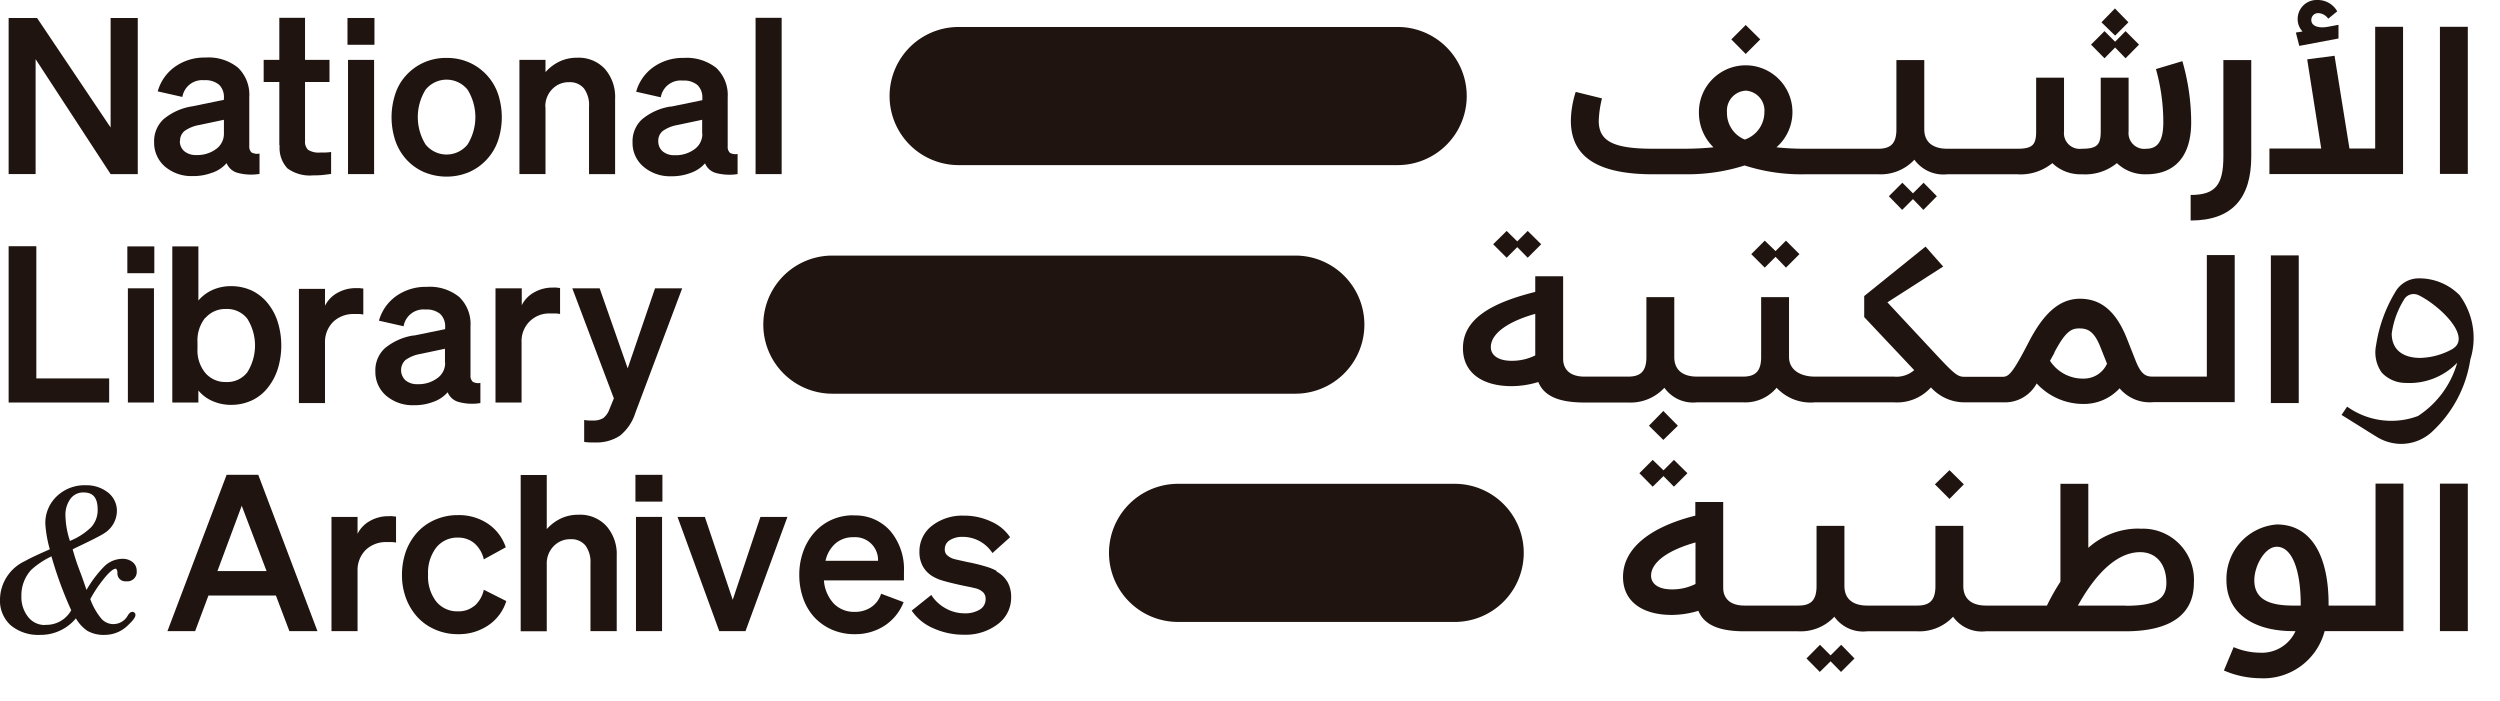 <?xml version="1.0" encoding="UTF-8"?>
<svg xmlns="http://www.w3.org/2000/svg" xmlns:xlink="http://www.w3.org/1999/xlink" width="139" height="39" viewBox="0 0 139 39">
  <defs>
    <clipPath id="clip-path">
      <rect id="Rectangle_11" data-name="Rectangle 11" width="139" height="39" transform="translate(328 329)" fill="#fff" stroke="#707070" stroke-width="1"></rect>
    </clipPath>
  </defs>
  <g id="Mask_Group_1" data-name="Mask Group 1" transform="translate(-328 -329)" clip-path="url(#clip-path)">
    <g id="National-Library-Archives_Logo_1-2" transform="translate(296.74 247.74)">
      <path id="Path_1" data-name="Path 1" d="M168.04,97.7a3.145,3.145,0,0,0-2.41-.96,1.508,1.508,0,0,0-1.2.77,8.046,8.046,0,0,0-1.06,2.95,1.943,1.943,0,0,0,.31,1.51,1.818,1.818,0,0,0,1.32.58,3.694,3.694,0,0,0,2.88-1.12,5.231,5.231,0,0,1-2.18,2.96,4.226,4.226,0,0,1-3.88-.48l-.06-.04-.31.46.9.56c.35.22.68.43,1.06.66a2.584,2.584,0,0,0,1.35.39,2.527,2.527,0,0,0,1.65-.61,6.852,6.852,0,0,0,2.2-4.08,4.008,4.008,0,0,0-.57-3.54Zm-.38,2.94a3.875,3.875,0,0,1-1.83.52c-1.01,0-1.59-.49-1.59-1.35a4.791,4.791,0,0,1,.67-1.87.612.612,0,0,1,.55-.33.66.66,0,0,1,.27.06c.87.42,2.17,1.55,2.23,2.37a.612.612,0,0,1-.3.59Z" fill="#1f140f"></path>
      <path id="Path_2" data-name="Path 2" d="M33.24,84.55l4.17,6.39h1.51V82.26H37.41v6.09l-4.09-6.09H31.74v8.68h1.5Z" fill="#1f140f"></path>
      <path id="Path_3" data-name="Path 3" d="M43.07,90.86a1.87,1.87,0,0,0,.79-.53.918.918,0,0,0,.61.54,2.9,2.9,0,0,0,1.22.06V89.8a.7.7,0,0,1-.44-.06.446.446,0,0,1-.13-.36V86.65a2.081,2.081,0,0,0-.63-1.63,2.6,2.6,0,0,0-1.81-.56,2.82,2.82,0,0,0-1.69.51,2.5,2.5,0,0,0-.96,1.37l1.37.31a1.12,1.12,0,0,1,1.22-.93,1.184,1.184,0,0,1,.82.25.951.951,0,0,1,.27.73v.11l-1.75.36a3.263,3.263,0,0,0-1.61.72,1.666,1.666,0,0,0-.52,1.28,1.741,1.741,0,0,0,.6,1.35,2.268,2.268,0,0,0,1.54.53,2.9,2.9,0,0,0,1.09-.19Zm-1.8-1.75a.712.712,0,0,1,.24-.56,1.983,1.983,0,0,1,.83-.34l1.37-.29v.77a1.039,1.039,0,0,1-.44.86,1.745,1.745,0,0,1-1.09.33,1,1,0,0,1-.67-.21.726.726,0,0,1-.25-.57Z" fill="#1f140f"></path>
      <path id="Path_4" data-name="Path 4" d="M46.81,89.34a1.663,1.663,0,0,0,.43,1.28,2.109,2.109,0,0,0,1.43.39,4.609,4.609,0,0,0,.52-.02q.27-.03.48-.06V89.71a2.481,2.481,0,0,1-.33.03h-.27a1.1,1.1,0,0,1-.68-.15.621.621,0,0,1-.17-.48V85.82h1.36V84.59H48.22V82.25H46.79v2.34h-.87v1.23h.87v3.52Z" fill="#1f140f"></path>
      <rect id="Rectangle_1" data-name="Rectangle 1" width="1.45" height="6.35" transform="translate(50.61 84.59)" fill="#1f140f"></rect>
      <rect id="Rectangle_2" data-name="Rectangle 2" width="1.5" height="1.49" transform="translate(50.58 82.26)" fill="#1f140f"></rect>
      <path id="Path_5" data-name="Path 5" d="M53.84,90.11a2.879,2.879,0,0,0,1,.72,3.25,3.25,0,0,0,2.5,0,2.969,2.969,0,0,0,1.61-1.75,4.129,4.129,0,0,0,0-2.6,2.969,2.969,0,0,0-1.61-1.75,3.068,3.068,0,0,0-1.25-.25,3.035,3.035,0,0,0-1.25.25,2.974,2.974,0,0,0-1,.72,2.8,2.8,0,0,0-.6,1.03,4.129,4.129,0,0,0,0,2.6A3.006,3.006,0,0,0,53.84,90.11Zm1.08-3.86a1.5,1.5,0,0,1,2.34,0,2.9,2.9,0,0,1,0,3.04,1.5,1.5,0,0,1-2.34,0,2.9,2.9,0,0,1,0-3.04Z" fill="#1f140f"></path>
      <path id="Path_6" data-name="Path 6" d="M61.58,87.22a1.365,1.365,0,0,1,.38-1,1.26,1.26,0,0,1,.94-.39,1.009,1.009,0,0,1,.83.35,1.547,1.547,0,0,1,.28,1v3.76h1.45V86.75a2.357,2.357,0,0,0-.57-1.66,1.984,1.984,0,0,0-1.55-.62,2.223,2.223,0,0,0-.97.21,2.441,2.441,0,0,0-.78.59v-.68H60.14v6.35h1.45V87.21Z" fill="#1f140f"></path>
      <path id="Path_7" data-name="Path 7" d="M68.56,87.18a3.263,3.263,0,0,0-1.61.72,1.666,1.666,0,0,0-.52,1.28,1.718,1.718,0,0,0,.61,1.35,2.268,2.268,0,0,0,1.54.53,2.9,2.9,0,0,0,1.09-.19,1.87,1.87,0,0,0,.79-.53.918.918,0,0,0,.61.54,2.971,2.971,0,0,0,1.2.06V89.82a.633.633,0,0,1-.42-.06.446.446,0,0,1-.13-.36V86.67a2.081,2.081,0,0,0-.63-1.63,2.65,2.65,0,0,0-1.81-.56,2.82,2.82,0,0,0-1.69.51,2.5,2.5,0,0,0-.96,1.37l1.37.31a1.12,1.12,0,0,1,1.22-.93,1.167,1.167,0,0,1,.82.25.951.951,0,0,1,.27.73v.11l-1.75.36Zm1.75,1.52a1.039,1.039,0,0,1-.44.86,1.745,1.745,0,0,1-1.09.33,1,1,0,0,1-.67-.21.726.726,0,0,1-.25-.57.7.7,0,0,1,.24-.56,1.983,1.983,0,0,1,.83-.34l1.37-.29v.77Z" fill="#1f140f"></path>
      <rect id="Rectangle_3" data-name="Rectangle 3" width="1.45" height="8.69" transform="translate(73.27 82.25)" fill="#1f140f"></rect>
      <path id="Path_8" data-name="Path 8" d="M31.74,94.95v8.69h5.59V102.3H33.28V94.95Z" fill="#1f140f"></path>
      <rect id="Rectangle_4" data-name="Rectangle 4" width="1.5" height="1.49" transform="translate(38.34 94.96)" fill="#1f140f"></rect>
      <rect id="Rectangle_5" data-name="Rectangle 5" width="1.45" height="6.35" transform="translate(38.37 97.29)" fill="#1f140f"></rect>
      <path id="Path_9" data-name="Path 9" d="M40.84,94.95v8.69h1.45v-.67a2.08,2.08,0,0,0,.79.59,2.5,2.5,0,0,0,1.03.21,2.72,2.72,0,0,0,1.18-.26,2.46,2.46,0,0,0,.91-.76,3.223,3.223,0,0,0,.52-1.03,4.43,4.43,0,0,0,0-2.5,3.122,3.122,0,0,0-.52-1.03,2.559,2.559,0,0,0-.91-.76,2.721,2.721,0,0,0-1.18-.26,2.463,2.463,0,0,0-1.03.21,2.189,2.189,0,0,0-.79.59V94.96H40.84Zm1.84,3.99a1.449,1.449,0,0,1,1.14-.5,1.424,1.424,0,0,1,1.19.54,2.8,2.8,0,0,1,0,2.98,1.41,1.41,0,0,1-1.19.54,1.449,1.449,0,0,1-1.14-.5,1.966,1.966,0,0,1-.44-1.34v-.38a2.007,2.007,0,0,1,.43-1.35Z" fill="#1f140f"></path>
      <path id="Path_10" data-name="Path 10" d="M50.94,98.72h.27a1.134,1.134,0,0,1,.25.03V97.3a1.125,1.125,0,0,1-.2-.02h-.19a2.063,2.063,0,0,0-1.06.27,1.656,1.656,0,0,0-.68.71v-.94H47.88v6.35h1.45v-3.34a1.583,1.583,0,0,1,.45-1.17,1.616,1.616,0,0,1,1.17-.44Z" fill="#1f140f"></path>
      <path id="Path_11" data-name="Path 11" d="M54.26,99.91a3.263,3.263,0,0,0-1.61.72,1.666,1.666,0,0,0-.52,1.28,1.741,1.741,0,0,0,.6,1.35,2.268,2.268,0,0,0,1.54.53,2.9,2.9,0,0,0,1.09-.19,1.87,1.87,0,0,0,.79-.53.918.918,0,0,0,.61.54,2.837,2.837,0,0,0,1.21.06v-1.12a.621.621,0,0,1-.42-.06.446.446,0,0,1-.13-.36V99.4a2.081,2.081,0,0,0-.63-1.63,2.6,2.6,0,0,0-1.81-.56,2.82,2.82,0,0,0-1.69.51,2.5,2.5,0,0,0-.96,1.37l1.37.31a1.12,1.12,0,0,1,1.22-.93,1.167,1.167,0,0,1,.82.25.951.951,0,0,1,.27.73v.11l-1.75.36Zm1.75,1.52a1.027,1.027,0,0,1-.44.86,1.745,1.745,0,0,1-1.09.33,1,1,0,0,1-.67-.21.774.774,0,0,1-.01-1.13,1.983,1.983,0,0,1,.83-.34l1.37-.29v.77Z" fill="#1f140f"></path>
      <path id="Path_12" data-name="Path 12" d="M58.81,97.29v6.35h1.45V100.3a1.528,1.528,0,0,1,1.62-1.61h.27a1.134,1.134,0,0,1,.25.03V97.27a1.125,1.125,0,0,1-.2-.02,1.206,1.206,0,0,0-.19,0,2.063,2.063,0,0,0-1.06.27,1.656,1.656,0,0,0-.68.71v-.94H58.82Z" fill="#1f140f"></path>
      <path id="Path_13" data-name="Path 13" d="M67.68,97.29l-1.52,4.45L64.6,97.29H63.08l2.31,6.12-.24.59a1.118,1.118,0,0,1-.34.5,1.011,1.011,0,0,1-.58.14h-.21a1.909,1.909,0,0,1-.28-.03v1.22a2.628,2.628,0,0,0,.33.03h.27a2.365,2.365,0,0,0,1.38-.37,2.624,2.624,0,0,0,.86-1.26l2.61-6.94h-1.5Z" fill="#1f140f"></path>
      <path id="Path_14" data-name="Path 14" d="M43.86,107.66l-3.29,8.69h1.54l.74-1.98H46.6l.75,1.98h1.56l-3.29-8.69H43.87Zm-.51,5.35,1.35-3.63,1.38,3.63Z" fill="#1f140f"></path>
      <path id="Path_15" data-name="Path 15" d="M52.88,109.96a2.063,2.063,0,0,0-1.06.27,1.656,1.656,0,0,0-.68.71V110H49.69v6.35h1.45v-3.34a1.583,1.583,0,0,1,.45-1.17,1.616,1.616,0,0,1,1.17-.44h.27a1.134,1.134,0,0,1,.25.03v-1.45a1.125,1.125,0,0,1-.2-.02,1.206,1.206,0,0,0-.19,0Z" fill="#1f140f"></path>
      <path id="Path_16" data-name="Path 16" d="M57.64,114.94a1.358,1.358,0,0,1-.91.31,1.5,1.5,0,0,1-1.22-.55,2.284,2.284,0,0,1-.45-1.49,2.313,2.313,0,0,1,.45-1.5,1.5,1.5,0,0,1,1.22-.56,1.384,1.384,0,0,1,.91.32,1.681,1.681,0,0,1,.52.89l1.22-.67a2.537,2.537,0,0,0-.99-1.31,2.893,2.893,0,0,0-1.66-.48,3.115,3.115,0,0,0-1.26.25,2.891,2.891,0,0,0-1.01.71,3.266,3.266,0,0,0-.63,1.05,3.9,3.9,0,0,0-.22,1.3,3.659,3.659,0,0,0,.22,1.3,3.266,3.266,0,0,0,.63,1.05,2.891,2.891,0,0,0,1.01.71,3.115,3.115,0,0,0,1.26.25,2.905,2.905,0,0,0,1.69-.5,2.519,2.519,0,0,0,.99-1.34l-1.25-.63a1.673,1.673,0,0,1-.52.9Z" fill="#1f140f"></path>
      <path id="Path_17" data-name="Path 17" d="M63.41,109.88a2.223,2.223,0,0,0-.97.21,2.441,2.441,0,0,0-.78.59v-3.01H60.21v8.69h1.45v-3.73a1.365,1.365,0,0,1,.38-1,1.26,1.26,0,0,1,.94-.39,1.009,1.009,0,0,1,.83.35,1.547,1.547,0,0,1,.28,1v3.76h1.46v-4.19a2.362,2.362,0,0,0-.58-1.66,1.984,1.984,0,0,0-1.55-.62Z" fill="#1f140f"></path>
      <rect id="Rectangle_6" data-name="Rectangle 6" width="1.45" height="6.35" transform="translate(66.62 110)" fill="#1f140f"></rect>
      <rect id="Rectangle_7" data-name="Rectangle 7" width="1.5" height="1.49" transform="translate(66.59 107.66)" fill="#1f140f"></rect>
      <path id="Path_18" data-name="Path 18" d="M72,114.61,70.45,110H68.93l2.32,6.35h1.46L75.04,110h-1.5Z" fill="#1f140f"></path>
      <path id="Path_19" data-name="Path 19" d="M78.72,109.91a2.928,2.928,0,0,0-1.22.25,2.862,2.862,0,0,0-.99.74,3.2,3.2,0,0,0-.6,1.05,3.786,3.786,0,0,0-.21,1.26,3.9,3.9,0,0,0,.21,1.3,3.052,3.052,0,0,0,.61,1.05,2.946,2.946,0,0,0,1,.71,3.115,3.115,0,0,0,1.26.25,2.987,2.987,0,0,0,1.66-.47,2.757,2.757,0,0,0,1.06-1.31l-1.25-.47a1.4,1.4,0,0,1-.54.74,1.6,1.6,0,0,1-.94.27,1.568,1.568,0,0,1-1.16-.47,2.122,2.122,0,0,1-.54-1.28h4.45v-.48a3.3,3.3,0,0,0-.76-2.27,2.588,2.588,0,0,0-2.06-.86Zm-1.56,2.53a1.767,1.767,0,0,1,.56-.97,1.471,1.471,0,0,1,.99-.34,1.271,1.271,0,0,1,1.37,1.31H77.17Z" fill="#1f140f"></path>
      <path id="Path_20" data-name="Path 20" d="M86.67,113a2.916,2.916,0,0,0-.53-.22,9.877,9.877,0,0,0-1.09-.27l-.54-.12q-.135-.03-.24-.06a.976.976,0,0,1-.37-.22.423.423,0,0,1-.11-.31.573.573,0,0,1,.27-.5,1.267,1.267,0,0,1,.71-.19,1.964,1.964,0,0,1,1.67.9l.98-.88a2.418,2.418,0,0,0-1.05-.87,3.507,3.507,0,0,0-1.51-.33,2.747,2.747,0,0,0-1.78.56,1.79,1.79,0,0,0-.7,1.45,1.652,1.652,0,0,0,.17.77,1.5,1.5,0,0,0,.51.56,2.255,2.255,0,0,0,.54.25q.315.1.93.24c.26.06.47.1.62.13s.26.06.31.07a.933.933,0,0,1,.47.24.508.508,0,0,1,.13.37.662.662,0,0,1-.32.58,1.541,1.541,0,0,1-.86.21,2.12,2.12,0,0,1-1.05-.28,2.169,2.169,0,0,1-.79-.74l-1.09.87a2.752,2.752,0,0,0,1.2.98,4.077,4.077,0,0,0,1.72.36,2.944,2.944,0,0,0,1.87-.59,1.829,1.829,0,0,0,.74-1.51,1.671,1.671,0,0,0-.2-.83,1.556,1.556,0,0,0-.61-.58Z" fill="#1f140f"></path>
      <path id="Path_21" data-name="Path 21" d="M37.69,112.88s.09,0,.1.22a.44.44,0,0,0,.49.48.522.522,0,0,0,.58-.58.607.607,0,0,0-.23-.49.884.884,0,0,0-.57-.18,1.453,1.453,0,0,0-1.01.43,6.394,6.394,0,0,0-.98,1.3c-.15-.44-.27-.79-.35-.99a13.051,13.051,0,0,1-.42-1.27.89.89,0,0,0,.1-.05c.86-.41,1.39-.67,1.62-.82a1.479,1.479,0,0,0,.74-1.26,1.288,1.288,0,0,0-.5-1.03,1.932,1.932,0,0,0-1.23-.4,2.227,2.227,0,0,0-1.61.61,2.044,2.044,0,0,0-.64,1.53,6.643,6.643,0,0,0,.25,1.42c-.66.29-1.11.5-1.39.66a2.384,2.384,0,0,0-1.38,2.11,1.843,1.843,0,0,0,.6,1.46,2.4,2.4,0,0,0,1.63.53,2.541,2.541,0,0,0,1.99-.92,2.154,2.154,0,0,0,.63.69,1.818,1.818,0,0,0,.96.23,1.838,1.838,0,0,0,1.31-.54c.36-.34.41-.48.41-.57a.163.163,0,0,0-.17-.17c-.12,0-.2.11-.26.21a.914.914,0,0,1-.8.47.881.881,0,0,1-.67-.31,3.626,3.626,0,0,1-.61-1.08,7.25,7.25,0,0,1,.69-1.05c.45-.58.65-.64.72-.64Zm-3.91,3.13a1.166,1.166,0,0,1-.95-.44,1.769,1.769,0,0,1-.38-1.17,2.086,2.086,0,0,1,.54-1.45,4.455,4.455,0,0,1,1.06-.72l.07-.04a21.459,21.459,0,0,0,1.1,3,1.575,1.575,0,0,1-1.45.81Zm1.37-4.67a4.813,4.813,0,0,1-.25-1.37,1.505,1.505,0,0,1,.28-.98.878.878,0,0,1,.73-.35c.53,0,.78.3.78.96a1.406,1.406,0,0,1-.35.96,3.605,3.605,0,0,1-1.11.74.793.793,0,0,0-.09.04Z" fill="#1f140f"></path>
      <path id="Path_22" data-name="Path 22" d="M129.13,83.45l-.81-.8-.8.8.8.81Z" fill="#1f140f"></path>
      <path id="Path_23" data-name="Path 23" d="M123.17,90.95h1.98a10.4,10.4,0,0,0,3.11-.49,10.276,10.276,0,0,0,3.36.49h4.08a2.555,2.555,0,0,0,2-.81,1.99,1.99,0,0,0,1.83.81h3.89a2.783,2.783,0,0,0,1.95-.62,2.255,2.255,0,0,0,1.64.62,2.783,2.783,0,0,0,1.95-.62,2.255,2.255,0,0,0,1.64.62c1.59,0,2.49-1.01,2.49-2.89a12.313,12.313,0,0,0-.49-3.4l-1.47.44a10.9,10.9,0,0,1,.41,2.96c0,.99-.28,1.47-.94,1.47a.874.874,0,0,1-.99-.96V85.58h-1.55v2.99c0,.76-.22.96-1.05.96a.874.874,0,0,1-.99-.96V85.58h-1.55v2.99c0,.76-.22.96-1.05.96h-3.89c-.79,0-1.28-.36-1.28-1.08V84.6H136.7v3.85c0,.77-.3,1.08-1.01,1.08h-4.08a15,15,0,0,1-1.58-.08,2.6,2.6,0,1,0-4.31-1.94,2.675,2.675,0,0,0,.81,1.94c-.5.05-1.06.08-1.65.08h-1.72c-2.26,0-3.01-.45-3.01-1.56a5.981,5.981,0,0,1,.18-1.24l-1.46-.36a5.415,5.415,0,0,0-.27,1.6c0,2.03,1.52,2.98,4.56,2.98Zm5.16-4.65a1.106,1.106,0,0,1,1.03,1.2,1.612,1.612,0,0,1-1.09,1.52,1.59,1.59,0,0,1-.99-1.52A1.109,1.109,0,0,1,128.33,86.3Z" fill="#1f140f"></path>
      <path id="Path_24" data-name="Path 24" d="M137.03,91.42l-.75.75.74.76.6-.6.58.6.75-.76-.74-.75-.59.59Z" fill="#1f140f"></path>
      <path id="Path_25" data-name="Path 25" d="M148.86,83.9l.58.6.75-.76-.75-.75-.58.59-.59-.59-.75.75.75.76Z" fill="#1f140f"></path>
      <path id="Path_26" data-name="Path 26" d="M149.6,82.5l-.75-.77-.75.77.76.74Z" fill="#1f140f"></path>
      <path id="Path_27" data-name="Path 27" d="M153.06,93.52c2.3,0,3.37-1.23,3.37-3.56V84.6h-1.55v5.36c0,1.58-.44,2.14-1.82,2.14v1.42Z" fill="#1f140f"></path>
      <path id="Path_28" data-name="Path 28" d="M164.87,82.75h-1.55v6.77h-1.43l-.83-5.16-1.52.2.78,4.96h-2.88v1.42h7.43Z" fill="#1f140f"></path>
      <path id="Path_29" data-name="Path 29" d="M159.11,83.81l2.17-.41v-.76l-.54.1c-.58.12-.97-.04-.97-.36a.374.374,0,0,1,.37-.39.706.706,0,0,1,.57.31l.5-.41a1.239,1.239,0,0,0-1.1-.63,1.056,1.056,0,0,0-1.1,1.08,1,1,0,0,0,.27.67l-.37.06.19.74Z" fill="#1f140f"></path>
      <rect id="Rectangle_8" data-name="Rectangle 8" width="1.55" height="8.18" transform="translate(166.92 82.75)" fill="#1f140f"></rect>
      <path id="Path_30" data-name="Path 30" d="M115.62,95l.58.59.75-.75-.75-.74-.58.58-.59-.58-.75.74.75.75Z" fill="#1f140f"></path>
      <path id="Path_31" data-name="Path 31" d="M124.55,104.93l-.81-.82-.8.82.8.79Z" fill="#1f140f"></path>
      <path id="Path_32" data-name="Path 32" d="M129.38,94.64l-.75.75.75.75.6-.6.58.6.75-.75-.75-.75-.58.58Z" fill="#1f140f"></path>
      <path id="Path_33" data-name="Path 33" d="M123.8,102.82a1.961,1.961,0,0,0,1.82.81h2.55a2.277,2.277,0,0,0,1.87-.81,2.582,2.582,0,0,0,2.13.81h4.4a2.532,2.532,0,0,0,2.05-.83,2.509,2.509,0,0,0,1.87.83h2.16a2.01,2.01,0,0,0,1.85-1.05,3.514,3.514,0,0,0,2.61,1.14,2.689,2.689,0,0,0,2-.87,2.183,2.183,0,0,0,1.87.77h4.53V95.44h-1.55v6.76h-2.98c-.36,0-.65-.05-.98-.89l-.49-1.24c-.57-1.43-1.38-2.2-2.6-2.2-1.12,0-1.99.78-2.8,2.31l-.32.61c-.71,1.33-.9,1.42-1.2,1.42h-2.1c-.37,0-.54-.12-1.54-1.19l-2.75-2.95,3.1-1.99-.98-1.11-3.41,2.75v1.17l2.78,2.95a1.5,1.5,0,0,1-1.12.36h-4.4c-.79,0-1.44-.36-1.44-1.09V97.78h-1.55v3.33c0,.77-.3,1.09-1.01,1.09h-2.55c-.79,0-1.27-.36-1.27-1.09V97.78H122.8v3.33c0,.77-.3,1.09-1.01,1.09h-2.43c-.84,0-1.19-.43-1.19-.99V96.62h-1.55v.87c-2.44.61-4.02,1.5-4.02,3.13,0,1.41,1.14,2.11,2.7,2.11a5.138,5.138,0,0,0,1.49-.23c.32.79,1.16,1.14,2.57,1.14h2.43a2.555,2.555,0,0,0,2-.81Zm21.68-1.96c.61-1.15.93-1.34,1.38-1.34s.83.12,1.2,1.08l.35.88a1.406,1.406,0,0,1-1.3.83,2.175,2.175,0,0,1-1.87-.99l.25-.45Zm-28.86.16a2.9,2.9,0,0,1-1.32.3c-.74,0-1.15-.31-1.15-.76,0-.75.94-1.42,2.47-1.85Z" fill="#1f140f"></path>
      <rect id="Rectangle_9" data-name="Rectangle 9" width="1.55" height="8.21" transform="translate(157.52 95.46)" fill="#1f140f"></rect>
      <path id="Path_34" data-name="Path 34" d="M123.15,108.32l.6-.59.58.59.75-.75-.75-.74-.58.58-.6-.58-.74.74Z" fill="#1f140f"></path>
      <path id="Path_35" data-name="Path 35" d="M133.04,117.7l-.59-.59-.75.76.74.75.6-.59.58.59.75-.75-.74-.76Z" fill="#1f140f"></path>
      <path id="Path_36" data-name="Path 36" d="M139.65,109l.8-.81-.8-.79-.81.79Z" fill="#1f140f"></path>
      <path id="Path_37" data-name="Path 37" d="M150.25,110.65a4.176,4.176,0,0,0-2.88,1.07v-3.56h-1.55v5.44a11.882,11.882,0,0,0-.75,1.33h-3.38c-.79,0-1.27-.36-1.27-1.09V110.5h-1.55v3.34c0,.78-.3,1.09-1.01,1.09h-2.78c-.79,0-1.27-.36-1.27-1.09V110.5h-1.55v3.34c0,.78-.3,1.09-1.01,1.09h-2.99c-.84,0-1.19-.43-1.19-.99v-4.77h-1.55v.76c-2.44.61-4.02,1.78-4.02,3.41,0,1.41,1.14,2.11,2.7,2.11a5.138,5.138,0,0,0,1.49-.23c.32.79,1.16,1.14,2.57,1.14h2.99a2.555,2.555,0,0,0,2-.81,1.961,1.961,0,0,0,1.82.81h2.78a2.555,2.555,0,0,0,2-.81,1.961,1.961,0,0,0,1.82.81h7.76c2.49,0,3.81-.92,3.81-2.69a2.839,2.839,0,0,0-3.01-3.01Zm-24.72,3.08a2.9,2.9,0,0,1-1.32.3c-.74,0-1.15-.31-1.15-.76,0-.75.94-1.42,2.47-1.85Zm23.92,1.2h-2.66c1.11-1.99,2.3-2.97,3.46-2.97.89,0,1.46.66,1.46,1.71,0,.89-.57,1.27-2.26,1.27Z" fill="#1f140f"></path>
      <path id="Path_38" data-name="Path 38" d="M163.35,114.93h-2.62v-.08c0-2.73-.99-4.43-2.88-4.43a3.036,3.036,0,0,0-2.8,3.09c0,1.83,1.48,2.84,3.7,2.84h.14a2.051,2.051,0,0,1-1.98,1.2,3.836,3.836,0,0,1-1.46-.31l-.54,1.3a5.183,5.183,0,0,0,2,.43,3.523,3.523,0,0,0,3.6-2.62h4.38v-8.2h-1.55v6.78Zm-4.17,0h-.43c-1.39,0-2.15-.39-2.15-1.41,0-.79.58-1.86,1.25-1.86.85,0,1.33,1.3,1.33,3.2v.08Z" fill="#1f140f"></path>
      <rect id="Rectangle_10" data-name="Rectangle 10" width="1.55" height="8.2" transform="translate(166.92 108.15)" fill="#1f140f"></rect>
      <path id="Path_39" data-name="Path 39" d="M84.56,90.44h24.41a3.84,3.84,0,0,0,0-7.68H84.56a3.84,3.84,0,0,0,0,7.68Z" fill="#1f140f"></path>
      <path id="Path_40" data-name="Path 40" d="M77.54,103.15h25.74a3.84,3.84,0,0,0,0-7.68H77.54a3.84,3.84,0,0,0,0,7.68Z" fill="#1f140f"></path>
      <path id="Path_41" data-name="Path 41" d="M112.14,108.16H96.76a3.84,3.84,0,0,0,0,7.68h15.38a3.84,3.84,0,1,0,0-7.68Z" fill="#1f140f"></path>
    </g>
  </g>
</svg>
